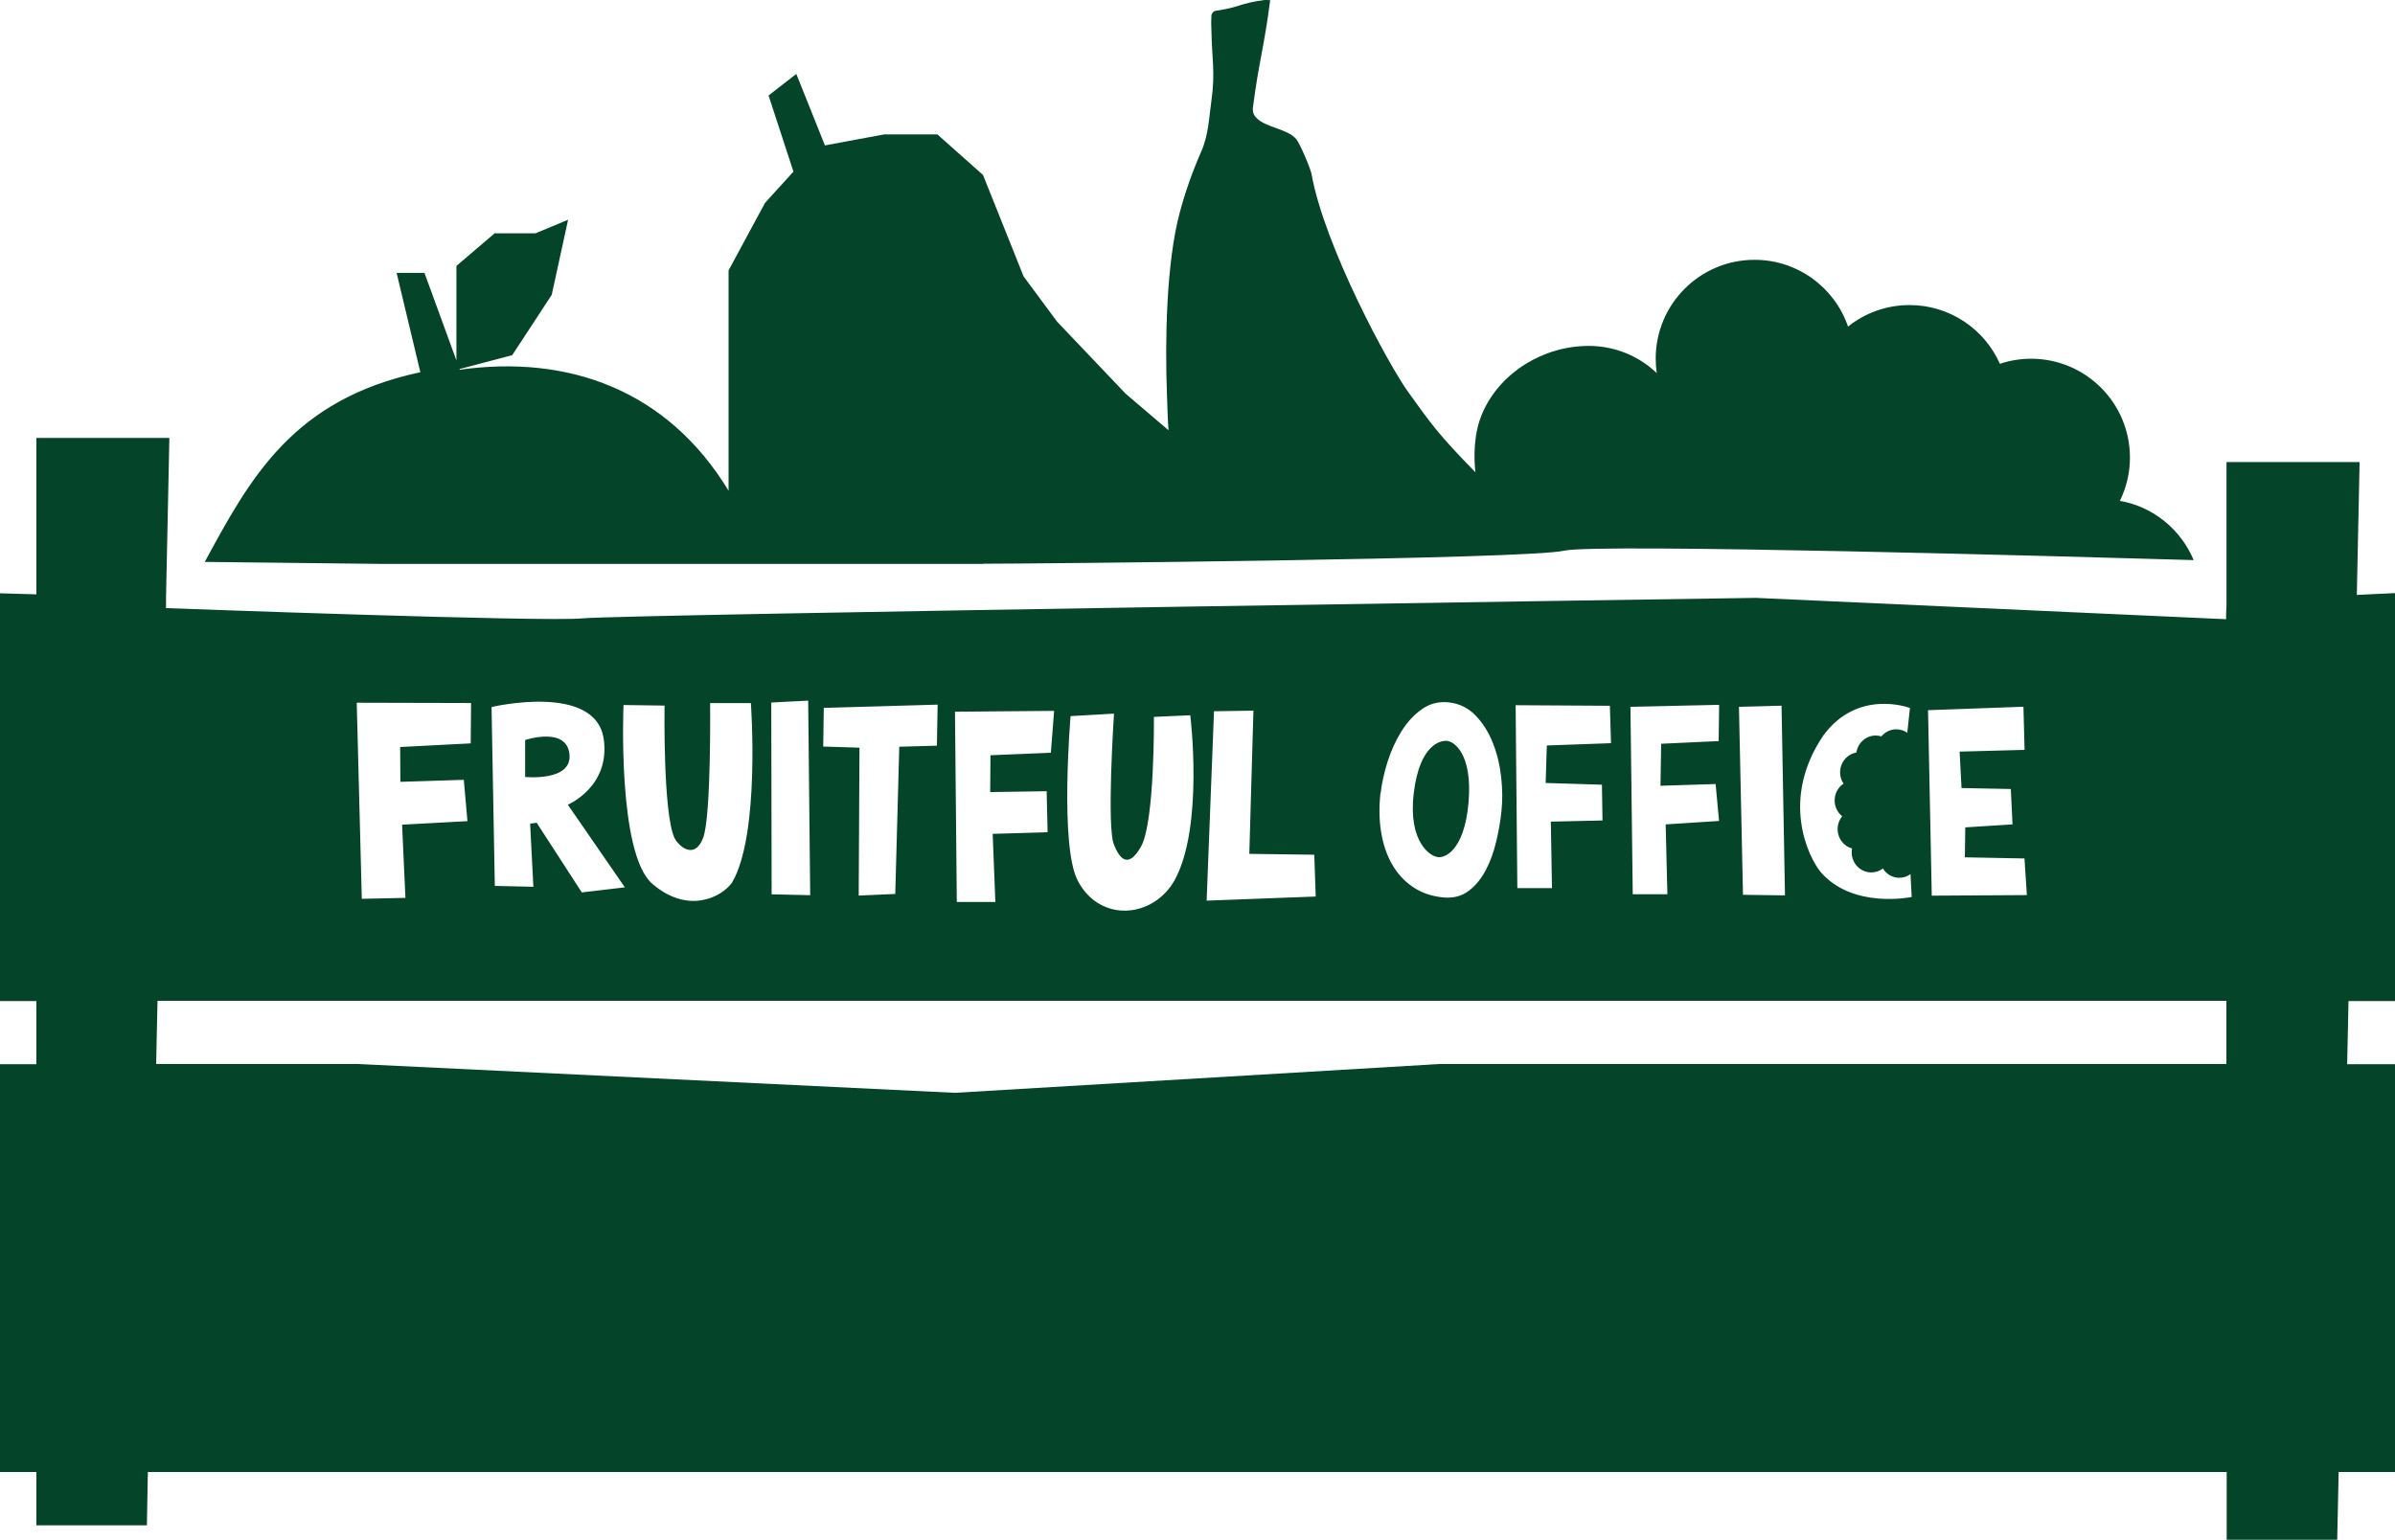 <?xml version="1.0" encoding="UTF-8"?>
<svg id="Laag_2" data-name="Laag 2" xmlns="http://www.w3.org/2000/svg" viewBox="0 0 250.29 160.96">
  <defs>
    <style>
      .cls-1 {
        fill: #04452a;
      }
    </style>
  </defs>
  <g id="Laag_1-2" data-name="Laag 1">
    <g>
      <path class="cls-1" d="M151.12,77.44c-.57,0-2.77.36-3.38,5.51-.6,5.15,1.81,6.55,2.41,6.62.72.23,2.87-.52,3.32-5.67.44-5.15-1.55-6.46-2.35-6.46Z"/>
      <path class="cls-1" d="M59.51,78.82c-.33-2.91-4.63-1.46-4.63-1.46v3.86s4.96.51,4.63-2.4Z"/>
      <g>
        <path class="cls-1" d="M250.29,104.63v-42.63l-3.99.19.29-13.89h-13.91v15.09l-.04.71v.63l-49.12-2.23s-118.76,1.74-122.63,2.14c-3.88.4-43.54-1.07-43.54-1.07v-1.07s.35-16.72.35-16.72H3.8v16.35l-3.8-.11v42.63h3.8v6.6H0v42.63h3.8v5.57h11.55l.1-5.57h217.46-.21v7.1h11.55l.15-7.1h5.91v-42.63h-5.02l.14-6.6h4.88ZM211.46,73.89l.12,4.5-6.79.18.2,3.81,5.15.1.18,3.7-4.94.31-.04,3.13,6.23.12.25,3.83-9.94.06-.39-19.39,9.95-.36ZM190.52,76.92c3.64-5,9.08-2.91,9.08-2.91l-.28,2.59c-.33-.23-.72-.36-1.15-.36-.62,0-1.18.29-1.56.74-.19-.06-.38-.09-.59-.09-1.02,0-1.87.77-2.02,1.78-.97.17-1.7,1.03-1.7,2.07,0,.44.13.85.36,1.18-.56.37-.93,1.02-.93,1.76,0,.67.31,1.27.79,1.65-.3.37-.48.84-.48,1.35,0,.97.64,1.78,1.51,2.02-.02.13-.04.26-.04.4,0,1.16.92,2.1,2.05,2.1.46,0,.87-.15,1.21-.41.36.58,1,.97,1.72.97.43,0,.84-.14,1.17-.38l.12,2.39s-6.16,1.3-9.53-2.63c-1.25-1.53-4.23-7.55.28-14.23ZM186.18,73.77l.36,19.83-4.39-.06-.42-19.65,4.45-.12ZM179.66,73.68l-.05,3.79-6.01.28-.07,4.39,5.76-.18.36,3.86-5.58.36.18,7.3h-3.62l-.24-19.59,9.28-.21ZM168.24,73.77l.12,3.92-6.71.24-.12,3.92,5.88.18.06,3.74-5.4.12.12,6.95h-3.62l-.18-19.12,9.86.06ZM144.28,82.95c.12-1.05.36-2.15.72-3.3.37-1.16.85-2.22,1.44-3.17.59-.96,1.3-1.73,2.12-2.32.83-.6,1.79-.85,2.83-.74h0c1.11.12,2.07.59,2.83,1.39.75.78,1.35,1.74,1.79,2.85.44,1.11.73,2.3.87,3.57.14,1.27.15,2.47.03,3.59-.11,1.02-.29,2.07-.55,3.16-.26,1.1-.62,2.09-1.09,2.98-.47.9-1.07,1.63-1.79,2.17-.75.57-1.67.79-2.7.68-1.22-.13-2.28-.5-3.17-1.12-.89-.61-1.61-1.41-2.16-2.39-.55-.97-.92-2.09-1.12-3.34-.2-1.25-.22-2.58-.07-4ZM126.88,74.35l4.11-.06-.43,14.97,6.79.09.15,4.37-11.4.43.77-19.8ZM111.88,74.86l4.54-.26s-.81,12.19.03,13.78c.45,1.1,1.36,2.68,2.8.1,1.44-2.58,1.34-13.54,1.34-13.54l3.8-.17s1.44,11.62-1.63,17.23c-2.28,4.04-7.83,4.45-10.12.08-1.92-3.58-.76-17.22-.76-17.22ZM110.16,74.32l-.34,4.37-6.31.26-.03,3.85,5.9-.09.1,4.29-5.74.17.28,7.12h-4.03l-.19-19.89,10.37-.09ZM86.08,74l11.91-.34-.08,4.29-3.93.11-.42,15.39-3.82.17.08-15.46-3.79-.12.06-4.03ZM84.46,73.25l.21,20.33-4.03-.09-.04-20.05,3.86-.2ZM65.16,73.7l4.29.06s-.18,11.15,1.03,13.83c.53,1,2.14,2.26,3,0,.86-2.26.73-14.09.73-14.09h4.26s1.01,13.77-1.99,18.8c-1.17,1.56-4.63,3.26-8.31.09-3.68-3.17-3.01-18.69-3.01-18.69ZM63.1,77.3c.67,4.97-3.76,6.82-3.76,6.82l5.96,8.64-4.5.53-4.71-7.28-.69.09.34,6.6-4.03-.09-.34-18.7s10.93-2.59,11.73,3.4ZM49.23,73.5l-.04,4.21-7.37.38.02,3.64,6.63-.21.38,4.32-6.83.37.35,7.65-4.56.1-.53-20.5,11.96.03ZM232.68,111.22h-82.09l-50.8,3.02-62.53-3.02h-20.94l.14-6.6h216.21v6.6Z"/>
        <path class="cls-1" d="M102.77,58.93c4.61,0,56.85-.46,60.67-1.36,3.34-.79,53.4.62,65.81.98-1.34-3.19-4.21-5.58-7.71-6.19.67-1.37,1.05-2.91,1.05-4.53,0-5.71-4.63-10.33-10.33-10.33-1.14,0-2.24.19-3.26.53-1.61-3.62-5.23-6.14-9.44-6.14-2.43,0-4.67.84-6.43,2.25-1.39-4.06-5.24-6.98-9.77-6.98-5.71,0-10.33,4.63-10.33,10.33,0,.51.04,1.02.11,1.51-1.85-1.76-4.35-2.84-7.11-2.84-4.72,0-9.21,2.76-11.06,6.91-1.01,2.22-.95,4.85-.78,6.3-3.9-3.99-4.54-4.94-7.02-8.38-2.08-2.89-8.75-15.24-10.11-22.8-.1-.58-1.22-3.2-1.59-3.64-.89-1.08-3.15-1.2-4.14-2.2-.37-.37-.45-.71-.38-1.21.61-4.71,1.19-6.37,1.79-11.12-.3-.01-.45-.04-.59-.02-2.74.37-2.43.74-5.17,1.14-.15.02-.37.3-.38.46-.03,1.04-.03.54,0,1.58.05,2.96.42,4.39,0,7.34-.25,1.79-.3,3.59-1.06,5.31-.9,2.05-1.66,4.19-2.24,6.35-1.43,5.32-1.55,13.47-1.35,18.93.03.78.09,3.09.17,3.87l-4.5-3.84-7.15-7.52-3.5-4.73-4.24-10.6-4.77-4.24h-5.56l-6.19,1.15-2.99-7.47-2.9,2.25,2.6,7.96-2.97,3.27-3.81,7.06v23.03c-6.41-10.57-16.78-14.23-28.09-12.65l-.03-.07,5.51-1.45,4.13-6.31,1.71-7.85-3.41,1.42h-4.27l-3.99,3.41v9.88l-3.34-9.15h-2.91l2.48,10.38c-13.34,2.85-17.77,11.05-22.53,19.83l18.57.21h62.82Z"/>
      </g>
    </g>
  </g>
</svg>